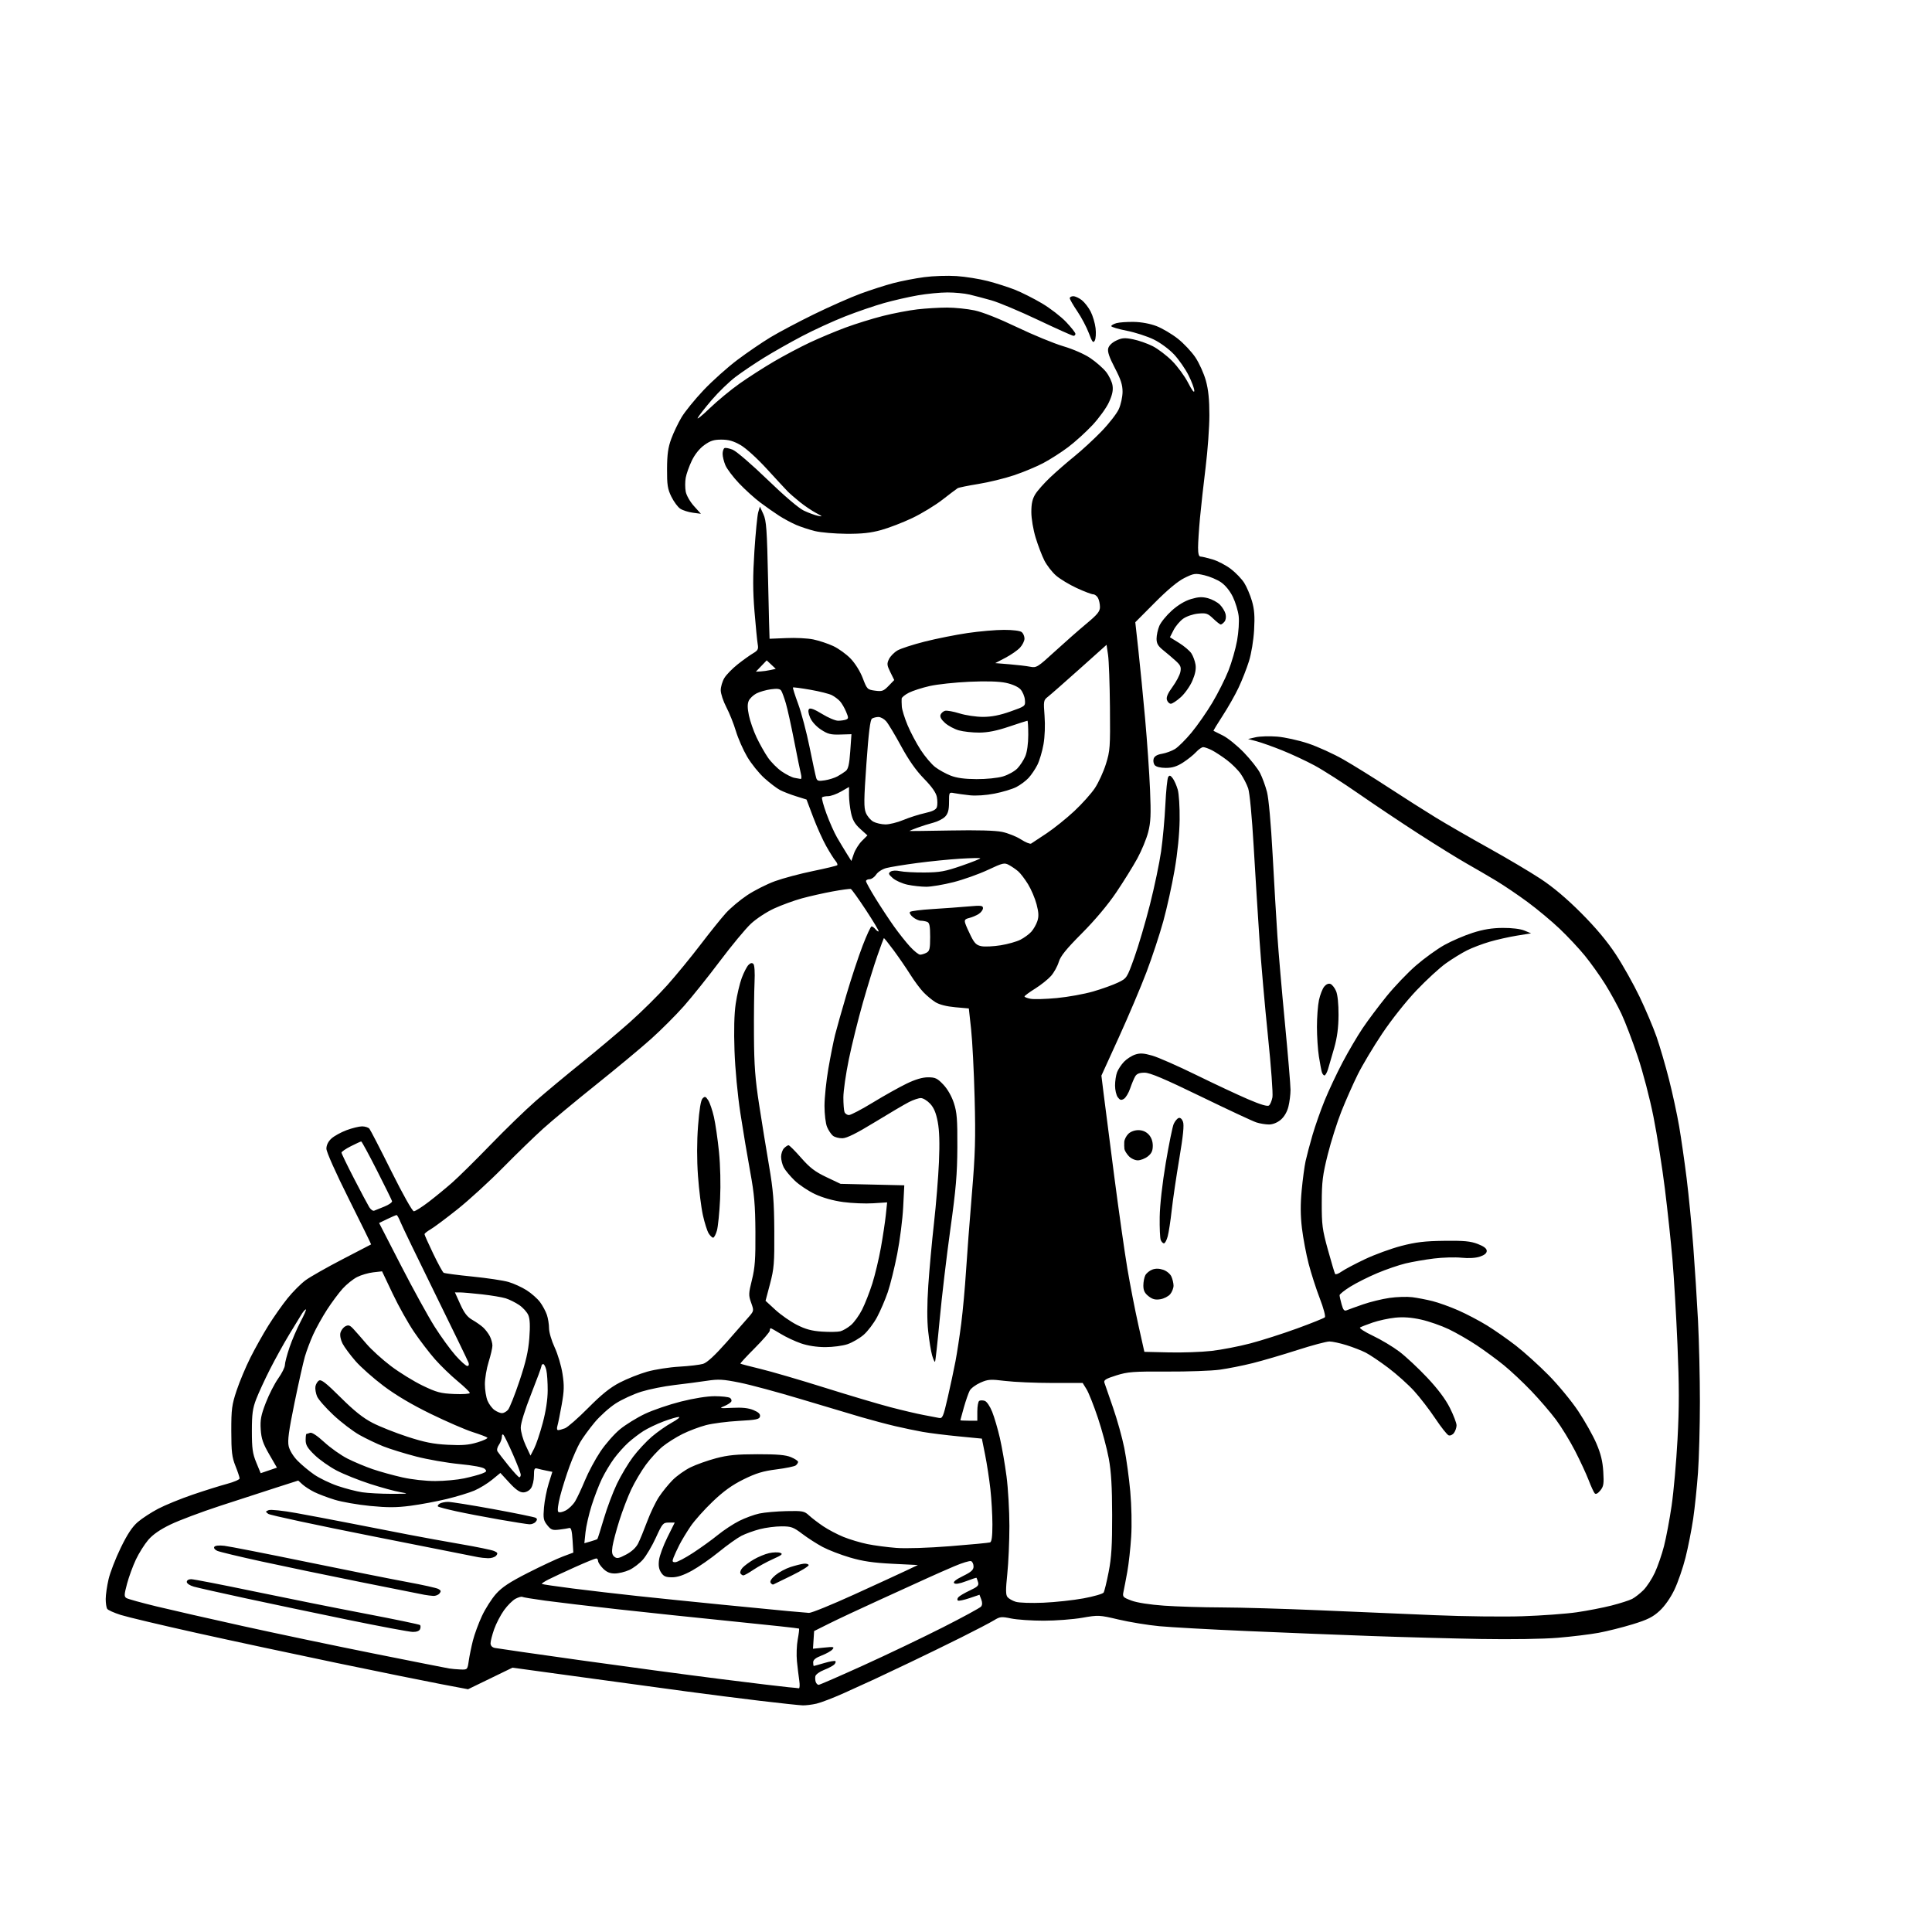 <svg version="1.1" xmlns="http://www.w3.org/2000/svg" xmlns:xlink="http://www.w3.org/1999/xlink" width="1024" height="1024" viewBox="0 0 1024 1024"><path stroke="none" fill="black" fill-rule="evenodd" d="M425.5,903.88C423.85,903.841 413.725,902.762 403.0,901.482C392.275,900.202 374.725,897.969 364.0,896.519C353.275,895.07 328.103,891.637 308.063,888.891L271.626,883.897L259.847,889.616L248.068,895.334L233.784,892.63C225.928,891.143 201.05,886.093 178.5,881.409C155.95,876.725 122.425,869.543 104.0,865.449C85.575,861.354 67.591,857.086 64.035,855.963C60.479,854.84 57.223,853.377 56.8,852.711C56.377,852.045 56.03,849.7 56.03,847.5C56.03,845.3 56.712,840.575 57.545,837.0C58.379,833.425 61.281,825.936 63.996,820.358C67.512,813.13 70.116,809.201 73.056,806.684C75.326,804.741 80.179,801.58 83.841,799.66C87.504,797.739 95.675,794.398 102.0,792.236C108.325,790.074 116.538,787.494 120.25,786.504C123.963,785.513 127,784.207 126.999,783.602C126.999,782.996 126.011,780.025 124.804,777.0C122.942,772.335 122.606,769.526 122.593,758.5C122.58,746.875 122.877,744.601 125.408,737.0C126.965,732.325 130.245,724.501 132.697,719.614C135.15,714.727 139.432,707.077 142.214,702.614C144.996,698.151 149.574,691.644 152.386,688.154C155.199,684.663 159.525,680.329 162.0,678.521C164.475,676.714 173.25,671.733 181.5,667.452C189.75,663.171 196.586,659.62 196.691,659.56C196.795,659.501 191.508,648.714 184.941,635.589C177.886,621.491 173,610.536 173,608.816C173,606.961 173.949,605.025 175.615,603.481C177.053,602.148 180.67,600.145 183.652,599.029C186.635,597.913 190.353,597.0 191.915,597.0C193.477,597.0 195.221,597.562 195.791,598.25C196.361,598.938 201.585,609.062 207.4,620.75C213.43,632.869 218.559,642.0 219.337,642.0C220.088,642 223.581,639.801 227.101,637.113C230.62,634.424 236.248,629.812 239.607,626.863C242.965,623.913 252.14,614.858 259.995,606.741C267.85,598.623 278.602,588.201 283.889,583.579C289.175,578.958 300.025,569.927 308.0,563.511C315.975,557.095 327.594,547.323 333.82,541.796C340.046,536.269 348.995,527.416 353.708,522.123C358.42,516.831 366.296,507.225 371.21,500.778C376.124,494.331 382.163,486.811 384.631,484.066C387.098,481.321 392.231,477.006 396.036,474.476C399.841,471.947 406.452,468.605 410.727,467.049C415.002,465.494 424.054,463.08 430.842,461.685C437.631,460.29 443.441,458.893 443.753,458.58C444.065,458.268 443.644,457.222 442.816,456.256C441.988,455.29 439.79,451.8 437.933,448.5C436.075,445.2 432.962,438.285 431.014,433.133L427.474,423.766L421.987,422.055C418.969,421.113 415.122,419.623 413.437,418.743C411.753,417.862 408.03,415.035 405.165,412.458C402.3,409.882 398.196,404.788 396.045,401.137C393.894,397.487 391.194,391.35 390.043,387.5C388.893,383.65 386.613,377.944 384.976,374.821C383.339,371.697 382.002,367.647 382.004,365.821C382.006,363.994 382.881,361.068 383.948,359.317C385.016,357.567 388.196,354.31 391.017,352.081C393.837,349.852 397.495,347.234 399.145,346.264C401.691,344.767 402.065,344.046 401.612,341.5C401.318,339.85 400.546,332.005 399.895,324.066C398.996,313.098 398.986,305.412 399.853,292.066C400.481,282.405 401.392,273.15 401.878,271.5L402.763,268.5L404.597,272.5C406.196,275.987 406.517,280.473 407.101,307.5C407.47,324.55 407.823,338.526 407.886,338.558C407.949,338.59 411.959,338.427 416.799,338.195C421.638,337.964 428.05,338.284 431.049,338.908C434.047,339.531 438.797,341.105 441.603,342.406C444.41,343.708 448.565,346.706 450.836,349.069C453.277,351.61 455.911,355.846 457.28,359.433C459.526,365.317 459.722,365.517 463.781,366.065C467.511,366.569 468.293,366.293 470.966,363.535L473.966,360.439L471.904,356.271C470.093,352.609 470.003,351.768 471.171,349.352C471.902,347.839 473.931,345.768 475.68,344.75C477.428,343.731 483.953,341.613 490.18,340.042C496.406,338.472 506.622,336.434 512.882,335.514C519.142,334.595 527.829,333.842 532.185,333.842C536.88,333.842 540.694,334.331 541.552,335.043C542.349,335.704 543.0,337.249 543.0,338.476C543,339.704 541.929,341.864 540.619,343.277C539.31,344.689 535.823,347.109 532.869,348.654L527.5,351.464L535.0,352.077C539.125,352.414 544.075,353 546.0,353.38C549.344,354.039 549.928,353.678 559.092,345.285C564.367,340.453 571.905,333.822 575.842,330.549C581.669,325.705 583.0,324.066 583.0,321.734C583,320.158 582.534,317.998 581.965,316.934C581.395,315.87 580.241,315.0 579.399,315C578.558,315 574.627,313.502 570.664,311.671C566.702,309.84 561.752,306.843 559.666,305.011C557.579,303.179 554.819,299.603 553.533,297.065C552.247,294.526 550.169,289.086 548.916,284.975C547.623,280.73 546.636,274.874 546.632,271.421C546.627,266.959 547.19,264.428 548.751,261.903C549.92,260.011 553.492,255.992 556.688,252.971C559.885,249.951 565.65,244.936 569.5,241.827C573.35,238.719 579.763,232.808 583.752,228.692C587.741,224.576 591.894,219.249 592.98,216.854C594.067,214.459 594.966,210.34 594.978,207.699C594.995,203.992 594.061,201.1 590.879,195.001C587.945,189.379 586.933,186.402 587.368,184.671C587.743,183.175 589.382,181.572 591.624,180.508C594.697,179.05 596.104,178.946 600.581,179.845C603.501,180.431 608.161,182.061 610.936,183.467C613.71,184.873 618.347,188.4 621.24,191.303C624.133,194.207 627.962,199.44 629.75,202.932C631.8,206.936 633.0,208.48 633.0,207.112C633.0,205.919 631.615,202.199 629.922,198.845C628.229,195.491 624.788,190.55 622.277,187.865C619.684,185.093 615.045,181.671 611.543,179.947C608.152,178.277 601.692,176.185 597.188,175.298C592.685,174.41 589.0,173.314 589.0,172.861C589.0,172.409 590.237,171.692 591.75,171.269C593.263,170.846 597.425,170.553 601.0,170.617C604.972,170.689 609.639,171.559 613.0,172.855C616.025,174.022 621.087,177.013 624.249,179.502C627.411,181.991 631.631,186.488 633.628,189.495C635.625,192.502 638.1,197.999 639.129,201.709C640.459,206.505 641.0,211.793 641.0,219.992C641.0,226.336 640.11,238.721 639.022,247.514C637.934,256.306 636.585,268.45 636.023,274.5C635.461,280.55 635.001,287.637 635.001,290.25C635,293.515 635.412,295.0 636.318,295.0C637.044,295.0 639.9,295.672 642.666,296.494C645.432,297.315 649.803,299.596 652.379,301.563C654.955,303.53 658.146,306.855 659.469,308.951C660.792,311.047 662.634,315.374 663.562,318.566C664.851,323.001 665.12,326.627 664.7,333.935C664.381,339.485 663.231,346.438 661.961,350.5C660.757,354.35 658.273,360.666 656.442,364.536C654.611,368.405 650.813,375.094 648.003,379.399C645.192,383.704 643.029,387.288 643.196,387.363C643.363,387.438 645.61,388.56 648.189,389.856C650.767,391.152 655.764,395.202 659.291,398.856C662.818,402.51 666.673,407.399 667.857,409.72C669.041,412.04 670.69,416.54 671.522,419.72C672.431,423.192 673.627,436.478 674.518,453.0C675.334,468.125 676.47,487.475 677.043,496.0C677.615,504.525 679.415,525.372 681.042,542.326C682.669,559.281 684.0,575.169 684.0,577.633C684.0,580.098 683.495,584.12 682.878,586.571C682.176,589.359 680.649,591.959 678.801,593.514C676.971,595.054 674.601,596.0 672.572,596.0C670.772,596.0 667.769,595.506 665.899,594.901C664.03,594.297 650.8,588.121 636.5,581.176C617.061,571.736 609.533,568.55 606.667,568.548C603.907,568.546 602.507,569.099 601.667,570.523C601.025,571.61 599.825,574.483 599.0,576.907C598.175,579.332 596.686,581.807 595.691,582.407C594.252,583.277 593.589,583.104 592.441,581.559C591.649,580.491 591.0,577.708 591.0,575.374C591.0,573.04 591.479,569.863 592.064,568.315C592.649,566.767 594.298,564.273 595.729,562.773C597.159,561.273 599.826,559.553 601.654,558.949C604.278,558.083 606.193,558.2 610.739,559.504C613.908,560.413 624.375,565.021 634.0,569.744C643.625,574.468 655.985,580.257 661.466,582.609C668.268,585.528 671.807,586.575 672.612,585.907C673.26,585.369 674.073,583.424 674.418,581.585C674.763,579.746 673.702,565.25 672.059,549.371C670.417,533.492 668.389,510.375 667.553,498.0C666.718,485.625 665.332,463.412 664.474,448.639C663.55,432.728 662.359,420.17 661.555,417.834C660.808,415.665 659.033,412.212 657.612,410.161C656.19,408.11 652.884,404.815 650.264,402.839C647.644,400.863 644.06,398.516 642.3,397.623C640.539,396.73 638.48,396 637.724,396.0C636.968,396.0 635.258,397.188 633.924,398.641C632.591,400.093 629.499,402.568 627.054,404.141C623.781,406.246 621.374,407 617.927,407C615.054,407 612.779,406.439 612.04,405.548C611.377,404.749 611.116,403.211 611.459,402.129C611.877,400.811 613.335,399.95 615.876,399.521C617.961,399.169 621.062,398.033 622.765,396.997C624.469,395.96 628.404,392.05 631.509,388.306C634.614,384.563 639.573,377.45 642.528,372.5C645.483,367.55 649.326,359.918 651.068,355.539C652.81,351.16 654.884,343.96 655.677,339.539C656.488,335.014 656.856,329.315 656.519,326.5C656.19,323.75 654.809,319.195 653.45,316.379C651.954,313.278 649.503,310.236 647.239,308.668C645.183,307.243 641.171,305.541 638.326,304.885C633.494,303.77 632.799,303.865 627.826,306.309C624.319,308.032 618.953,312.492 612.115,319.365L601.731,329.804L603.368,344.652C604.268,352.819 605.876,369.175 606.94,381.0C608.005,392.825 609.176,409.729 609.543,418.564C610.094,431.804 609.922,435.757 608.565,441.052C607.66,444.585 605.073,450.857 602.817,454.988C600.561,459.12 595.526,467.225 591.629,473.0C587.201,479.561 580.388,487.675 573.466,494.63C565.056,503.08 562.09,506.757 561.149,509.897C560.467,512.172 558.628,515.488 557.061,517.267C555.494,519.045 551.695,522.075 548.619,524.0C545.542,525.925 543.02,527.787 543.013,528.139C543.006,528.49 544.462,529.052 546.25,529.387C548.038,529.722 554.309,529.541 560.188,528.984C566.066,528.427 574.694,526.865 579.361,525.512C584.029,524.16 589.97,522.029 592.564,520.776C597.244,518.517 597.309,518.416 601.224,507.5C603.394,501.45 607.11,488.85 609.482,479.5C611.855,470.15 614.52,457.448 615.404,451.274C616.289,445.1 617.303,433.991 617.658,426.587C618.014,419.184 618.694,412.535 619.171,411.813C619.852,410.782 620.36,410.923 621.539,412.469C622.365,413.552 623.569,416.252 624.214,418.469C624.871,420.729 625.317,427.773 625.229,434.5C625.13,442.044 624.147,451.885 622.583,461.0C621.215,468.975 618.508,481.248 616.569,488.274C614.629,495.3 610.616,507.45 607.65,515.274C604.685,523.098 598.098,538.635 593.012,549.8L583.766,570.099L584.96,579.8C585.617,585.135 588.126,604.652 590.535,623.172C592.944,641.692 596.086,663.811 597.518,672.326C598.95,680.841 601.565,694.263 603.329,702.154L606.537,716.5L619.518,716.804C626.658,716.971 636.82,716.616 642.101,716.014C647.382,715.413 656.632,713.627 662.657,712.046C668.682,710.466 679.851,706.897 687.475,704.117C695.1,701.336 701.725,698.675 702.197,698.203C702.675,697.725 701.5,693.317 699.548,688.262C697.619,683.266 694.949,674.976 693.615,669.84C692.282,664.703 690.679,656.211 690.054,650.969C689.251,644.23 689.211,638.346 689.918,630.882C690.468,625.077 691.4,618.116 691.99,615.413C692.579,612.711 694.213,606.536 695.622,601.69C697.031,596.845 699.941,588.561 702.089,583.282C704.236,578.004 708.508,568.918 711.58,563.092C714.653,557.267 719.437,549.125 722.213,545.0C724.988,540.875 730.688,533.265 734.879,528.089C739.071,522.913 746.1,515.557 750.5,511.742C754.9,507.927 761.65,503.047 765.5,500.897C769.35,498.748 776.1,495.837 780.5,494.428C786.223,492.596 790.777,491.852 796.5,491.815C801.378,491.784 805.866,492.336 808.0,493.229L811.5,494.694L804.0,495.905C799.875,496.571 793.361,498.033 789.525,499.155C785.689,500.276 780.289,502.329 777.525,503.717C774.761,505.104 769.763,508.179 766.417,510.551C763.071,512.922 756.025,519.395 750.758,524.934C745.243,530.734 737.558,540.412 732.639,547.753C727.94,554.764 722.089,564.55 719.636,569.5C717.183,574.45 713.31,583.19 711.028,588.922C708.746,594.654 705.464,605.004 703.733,611.922C701.028,622.738 700.583,626.321 700.556,637.5C700.528,649.191 700.857,651.704 703.831,662.456C705.649,669.032 707.363,674.778 707.639,675.224C707.915,675.671 709.45,675.104 711.051,673.964C712.651,672.824 718.232,669.868 723.453,667.395C728.674,664.922 737.345,661.756 742.723,660.36C750.474,658.348 755.193,657.789 765.5,657.661C775.988,657.531 779.418,657.854 783.25,659.333C786.531,660.599 788.0,661.734 788.0,663.005C788.0,664.235 786.792,665.243 784.36,666.046C782.111,666.789 778.384,667.008 774.605,666.621C771.242,666.276 764.668,666.464 759.995,667.037C755.323,667.61 748.575,668.781 745.0,669.639C741.425,670.496 734.675,672.808 730.0,674.776C725.325,676.743 718.913,679.96 715.75,681.924C712.587,683.888 710.003,685.946 710.006,686.497C710.009,687.049 710.49,689.224 711.075,691.33C711.914,694.353 712.493,695.012 713.819,694.455C714.744,694.067 718.62,692.668 722.433,691.345C726.247,690.023 732.547,688.484 736.433,687.925C740.32,687.366 745.75,687.192 748.5,687.538C751.25,687.884 756.103,688.821 759.284,689.62C762.465,690.419 768.602,692.626 772.922,694.526C777.242,696.425 784.09,700.019 788.138,702.512C792.187,705.005 799.1,709.839 803.5,713.255C807.9,716.671 815.684,723.704 820.798,728.886C825.912,734.068 832.973,742.628 836.489,747.91C840.005,753.191 844.329,760.885 846.098,765.006C848.452,770.492 849.436,774.509 849.77,780.0C850.165,786.481 849.949,787.84 848.185,790.0C846.863,791.618 845.819,792.147 845.227,791.5C844.724,790.95 843.277,787.8 842.011,784.5C840.746,781.2 837.502,774.208 834.802,768.962C832.103,763.716 827.558,756.291 824.702,752.462C821.847,748.633 815.96,741.789 811.621,737.253C807.281,732.718 800.754,726.586 797.115,723.629C793.477,720.671 787.041,715.94 782.814,713.117C778.586,710.293 771.882,706.428 767.916,704.527C763.949,702.626 757.343,700.323 753.236,699.409C748.104,698.267 743.804,697.949 739.492,698.391C736.04,698.744 730.683,699.905 727.589,700.969C724.494,702.034 721.471,703.209 720.871,703.58C720.271,703.95 723.317,705.929 727.64,707.977C731.963,710.025 738.291,713.814 741.702,716.398C745.112,718.982 751.746,725.179 756.442,730.168C762.121,736.2 766.156,741.588 768.49,746.254C770.421,750.112 772,754.247 772.0,755.443C772.0,756.639 771.39,758.452 770.645,759.471C769.89,760.503 768.627,761.071 767.796,760.752C766.975,760.437 763.801,756.426 760.741,751.84C757.682,747.253 752.64,740.704 749.538,737.286C746.435,733.868 740.272,728.34 735.841,725.001C731.411,721.663 726.017,718.029 723.856,716.926C721.694,715.824 717.13,714.045 713.713,712.974C710.296,711.902 706.208,711.02 704.63,711.013C703.051,711.006 695.426,713.039 687.685,715.532C679.944,718.025 669.311,721.144 664.055,722.465C658.8,723.785 650.9,725.36 646.5,725.965C642.1,726.569 629.5,727.016 618.5,726.957C600.66,726.862 597.76,727.082 591.652,728.996C586.169,730.713 584.913,731.476 585.35,732.821C585.651,733.744 587.699,739.675 589.902,746.0C592.105,752.325 594.805,762.0 595.903,767.5C597.001,773.0 598.425,783.35 599.066,790.5C599.746,798.073 599.948,808.092 599.549,814.5C599.173,820.55 598.254,828.875 597.507,833.0C596.761,837.125 595.857,841.853 595.499,843.506C594.88,846.365 595.084,846.602 599.674,848.334C602.625,849.448 609.356,850.5 617.0,851.041C623.875,851.527 637.6,851.947 647.5,851.973C657.4,851.999 680.575,852.67 699.0,853.464C717.425,854.258 745.1,855.437 760.5,856.084C775.9,856.731 796.825,856.982 807.0,856.641C817.175,856.301 830.1,855.355 835.721,854.539C841.343,853.724 849.637,852.114 854.151,850.961C858.665,849.809 863.58,848.234 865.073,847.462C866.566,846.69 869.26,844.586 871.06,842.786C872.86,840.986 875.586,836.81 877.118,833.507C878.649,830.203 880.833,823.871 881.97,819.435C883.107,815 884.915,805.395 885.987,798.091C887.059,790.787 888.468,774.946 889.118,762.89C890.033,745.924 890.028,734.588 889.095,712.735C888.432,697.206 887.231,676.85 886.426,667.5C885.622,658.15 883.817,641.275 882.416,630.0C881.015,618.725 878.304,601.625 876.392,592.0C874.412,582.035 870.784,568.166 867.966,559.791C865.244,551.7 861.391,541.607 859.403,537.361C857.415,533.115 853.517,526.009 850.741,521.57C847.965,517.132 843.124,510.35 839.982,506.5C836.841,502.65 830.824,496.229 826.612,492.231C822.4,488.232 814.801,481.895 809.727,478.148C804.652,474.4 797.125,469.302 793.0,466.819C788.875,464.335 781.815,460.217 777.311,457.667C772.807,455.116 761.557,448.157 752.311,442.2C743.065,436.244 728.63,426.595 720.234,420.758C711.838,414.921 701.263,408.151 696.734,405.713C692.205,403.275 684.45,399.659 679.5,397.677C674.55,395.695 668.475,393.537 666.0,392.88L661.5,391.688L665.5,390.762C667.7,390.253 672.801,390.096 676.836,390.413C680.875,390.73 688.291,392.363 693.336,394.046C698.376,395.728 706.775,399.546 712.0,402.532C717.225,405.517 728.025,412.224 736.0,417.436C743.975,422.648 755.225,429.799 761.0,433.328C766.775,436.857 779.375,444.119 789.0,449.467C798.625,454.814 811.0,462.15 816.5,465.768C823.182,470.164 830.332,476.188 838.048,483.923C845.794,491.688 851.831,498.894 856.382,505.807C860.115,511.475 865.798,521.6 869.013,528.307C872.228,535.013 876.269,544.55 877.995,549.5C879.72,554.45 882.682,564.575 884.576,572.0C886.471,579.425 888.905,590.675 889.986,597.0C891.067,603.325 892.848,615.7 893.945,624.5C895.041,633.3 896.622,649.5 897.458,660.5C898.295,671.5 899.431,689.275 899.983,700.0C900.535,710.725 900.986,730.075 900.985,743.0C900.983,755.925 900.529,772.794 899.974,780.488C899.419,788.181 898.27,799.206 897.42,804.988C896.571,810.769 894.748,820.0 893.371,825.5C891.993,831.0 889.341,838.688 887.476,842.583C885.393,846.934 882.364,851.253 879.624,853.779C876.035,857.088 873.241,858.48 865.331,860.901C859.924,862.557 851.809,864.593 847.298,865.426C842.787,866.259 833.071,867.442 825.706,868.055C817.869,868.708 800.953,868.973 784.909,868.694C769.834,868.433 743.775,867.728 727.0,867.127C710.225,866.527 680.525,865.342 661.0,864.494C641.475,863.646 620.55,862.487 614.5,861.918C608.45,861.35 598.752,859.768 592.949,858.403C582.626,855.974 582.206,855.954 573.568,857.46C568.711,858.307 559.537,859.0 553.179,859.0C546.822,859.0 539.07,858.473 535.954,857.83C530.773,856.759 529.995,856.84 526.877,858.767C525.002,859.926 517.175,864.015 509.484,867.854C501.793,871.693 489.65,877.617 482.5,881.018C475.35,884.419 466.8,888.464 463.5,890.008C460.2,891.552 452.892,894.879 447.26,897.4C441.628,899.922 435.103,902.428 432.76,902.968C430.417,903.509 427.15,903.919 425.5,903.88zM423.382,894.825C423.867,894.921 423.979,893.087 423.632,890.75C423.284,888.413 422.727,883.8 422.394,880.5C422.06,877.2 422.246,872.025 422.805,869.0C423.365,865.975 423.682,863.357 423.51,863.182C423.339,863.008 407.761,861.313 388.893,859.417C370.026,857.521 342.419,854.614 327.545,852.958C312.67,851.301 295.33,849.243 289.011,848.384C282.692,847.525 277.193,846.619 276.79,846.37C276.388,846.122 274.804,846.567 273.27,847.361C271.736,848.154 268.983,850.889 267.152,853.438C265.321,855.988 262.963,860.521 261.911,863.512C260.86,866.503 260.0,869.853 260.0,870.956C260.0,872.228 260.823,873.136 262.25,873.438C263.488,873.7 283.85,876.627 307.5,879.944C331.15,883.26 364.675,887.758 382.0,889.938C399.325,892.119 415.525,894.072 418.0,894.277C420.475,894.482 422.897,894.729 423.382,894.825zM433.902,893.0C434.432,893.0 445.134,888.339 457.683,882.642C470.232,876.945 489.143,867.902 499.706,862.547C510.27,857.192 519.392,852.232 519.978,851.527C520.684,850.676 520.723,849.403 520.095,847.75L519.147,845.257L513.851,847.05C510.939,848.036 508.184,848.613 507.729,848.333C507.275,848.052 507.36,847.271 507.92,846.597C508.479,845.923 511.206,844.309 513.98,843.01C518.218,841.024 518.921,840.316 518.387,838.574C518.038,837.433 517.668,836.398 517.566,836.274C517.464,836.149 514.979,836.96 512.043,838.076C508.507,839.419 506.369,839.769 505.711,839.111C505.053,838.453 506.622,837.183 510.359,835.35C514.801,833.171 516.0,832.09 516.0,830.26C516.0,828.983 515.409,827.711 514.687,827.433C513.965,827.156 510.028,828.351 505.937,830.089C501.847,831.826 495.35,834.688 491.5,836.449C487.65,838.209 476.175,843.441 466.0,848.074C455.825,852.707 443.9,858.298 439.5,860.499L431.5,864.5L431.198,869.183L430.896,873.866L436.698,873.271C441.831,872.744 442.354,872.852 441.236,874.207C440.541,875.05 437.953,876.51 435.486,877.452C432.327,878.659 431.0,879.733 431.0,881.083C431.0,882.137 431.143,883.0 431.318,883.0C431.494,883.0 434.013,882.294 436.917,881.432C439.821,880.57 442.46,880.127 442.782,880.449C443.104,880.77 442.821,881.579 442.154,882.246C441.487,882.913 439.042,884.201 436.72,885.107C434.399,886.013 432.349,887.511 432.165,888.436C431.981,889.36 432.08,890.766 432.384,891.558C432.688,892.351 433.371,893.0 433.902,893.0zM244.136,884.864C247.738,884.999 247.779,884.955 248.455,880.25C248.83,877.638 249.822,872.8 250.658,869.5C251.494,866.2 253.647,860.35 255.443,856.5C257.238,852.65 260.589,847.388 262.89,844.806C266.075,841.231 270.123,838.56 279.87,833.604C286.909,830.025 295.19,826.153 298.273,824.999L303.877,822.902L303.462,816.201C303.163,811.393 302.687,809.604 301.773,809.869C301.073,810.072 298.66,810.459 296.411,810.731C292.814,811.164 292.048,810.879 290.049,808.362C288.049,805.842 287.843,804.724 288.324,799.0C288.624,795.425 289.744,789.711 290.813,786.303L292.757,780.106L289.629,779.478C287.908,779.133 285.712,778.629 284.75,778.358C283.276,777.943 283.0,778.551 283.0,782.21C283.0,784.6 282.299,787.555 281.443,788.777C280.514,790.105 278.84,791.0 277.287,791.0C275.438,791.0 273.322,789.514 269.95,785.846L265.212,780.692L260.823,784.289C258.41,786.266 254.199,788.844 251.467,790.016C248.735,791.189 242.14,793.204 236.812,794.496C231.483,795.787 222.829,797.406 217.581,798.092C210.133,799.067 205.428,799.085 196.146,798.177C189.605,797.537 181.159,796.059 177.377,794.894C173.594,793.728 168.7,791.875 166.5,790.774C164.3,789.674 161.505,787.863 160.289,786.75L158.079,784.725L146.289,788.503C139.805,790.581 126.4,794.938 116.5,798.184C106.6,801.431 94.829,805.86 90.341,808.028C84.825,810.693 81.01,813.338 78.563,816.197C76.572,818.523 73.629,823.208 72.023,826.608C70.416,830.008 68.303,835.786 67.328,839.448C65.777,845.268 65.739,846.221 67.027,847.018C67.837,847.52 75.025,849.512 83.0,851.444C90.975,853.376 111.675,858.09 129.0,861.92C146.325,865.75 177.375,872.264 198.0,876.395C218.625,880.526 236.625,884.091 238.0,884.317C239.375,884.543 242.136,884.789 244.136,884.864zM218.781,864.955C216.977,864.931 201.55,862.044 184.5,858.54C167.45,855.037 142.925,849.886 130.0,847.094C117.075,844.303 104.812,841.543 102.75,840.962C100.622,840.363 99,839.278 99.0,838.453C99.0,837.601 99.957,837.0 101.315,837.0C102.588,837.0 117.55,839.904 134.565,843.452C151.579,847.001 178.22,852.334 193.767,855.302C209.313,858.271 222.306,860.973 222.64,861.307C222.974,861.641 222.981,862.608 222.655,863.457C222.282,864.429 220.848,864.983 218.781,864.955zM428.778,854.865C430.031,854.939 440.831,850.546 452.778,845.102C464.725,839.659 477.2,833.921 480.5,832.352L486.5,829.5L473.0,828.83C462.829,828.326 457.287,827.509 450.527,825.52C445.592,824.068 439.067,821.553 436.027,819.931C432.987,818.31 428.128,815.187 425.23,812.992C420.496,809.406 419.372,809.0 414.19,809.0C411.017,809.0 405.837,809.673 402.68,810.495C399.522,811.318 395.159,812.899 392.983,814.009C390.807,815.119 385.45,818.938 381.078,822.497C376.707,826.055 370.251,830.549 366.732,832.483C362.316,834.911 359.05,836.0 356.19,836.0C352.864,836.0 351.72,835.502 350.394,833.479C349.224,831.692 348.906,829.741 349.303,826.779C349.611,824.481 351.608,819.091 353.74,814.8L357.617,807.0L354.447,807.0C351.458,807.0 351.071,807.453 347.635,814.97C345.632,819.353 342.535,824.598 340.755,826.627C338.974,828.655 335.713,831.133 333.509,832.135C331.304,833.137 327.874,833.966 325.886,833.978C323.296,833.994 321.526,833.253 319.636,831.364C318.186,829.914 317.0,828.114 317.0,827.364C317.0,826.614 316.553,826.0 316.006,826.0C315.46,826.0 310.397,828.074 304.756,830.608C299.115,833.143 292.769,836.099 290.653,837.178C288.537,838.257 286.976,839.309 287.183,839.516C287.39,839.723 294.746,840.808 303.53,841.926C312.313,843.044 327.825,844.848 338.0,845.937C348.175,847.025 368.2,849.073 382.5,850.488C396.8,851.902 412.55,853.436 417.5,853.895C422.45,854.354 427.525,854.791 428.778,854.865zM553.0,849.47C559.325,849.199 568.928,848.156 574.339,847.153C579.75,846.151 584.524,844.77 584.947,844.086C585.37,843.402 586.567,838.49 587.608,833.171C589.099,825.547 589.492,819.161 589.46,803.0C589.431,787.901 588.96,779.997 587.67,773.0C586.707,767.775 584.128,758.138 581.939,751.584C579.749,745.03 577.03,738.167 575.897,736.334L573.837,733.0L557.668,732.997C548.776,732.996 537.586,732.514 532.802,731.928C524.922,730.961 523.683,731.047 519.637,732.836C517.181,733.923 514.633,735.818 513.974,737.048C513.316,738.278 511.928,742.256 510.889,745.889C509.85,749.521 509.0,752.608 509.0,752.747C509.0,752.886 511.025,753.0 513.5,753.0L518.0,753.0L518.0,748.059C518.0,745.341 518.454,742.837 519.009,742.494C519.564,742.152 520.868,742.141 521.907,742.47C522.993,742.815 524.682,745.287 525.879,748.285C527.025,751.153 528.861,757.415 529.96,762.199C531.059,766.984 532.643,776.119 533.479,782.5C534.316,788.881 535.001,800.717 535.003,808.801C535.004,816.886 534.5,828.339 533.882,834.253C532.999,842.708 533.026,845.326 534.005,846.507C534.691,847.332 536.657,848.448 538.376,848.986C540.094,849.524 546.675,849.742 553.0,849.47zM229.628,845.864C228.457,845.789 226.375,845.527 225.0,845.283C223.625,845.038 208.325,841.987 191.0,838.503C173.675,835.019 150.05,830.105 138.5,827.583C126.95,825.062 116.462,822.547 115.194,821.995C113.885,821.426 113.184,820.511 113.574,819.881C113.998,819.194 116.023,818.972 118.88,819.297C121.421,819.587 141.05,823.435 162.5,827.848C183.95,832.261 208.025,837.071 216.0,838.536C223.975,840.001 231.317,841.636 232.315,842.17C233.756,842.94 233.885,843.433 232.942,844.57C232.289,845.356 230.798,845.939 229.628,845.864zM409.884,839.803C409.499,839.969 408.841,839.552 408.423,838.875C407.946,838.103 408.915,836.6 411.024,834.839C412.873,833.296 416.436,831.376 418.943,830.572C421.449,829.769 424.583,828.974 425.907,828.806C427.231,828.638 428.448,828.95 428.613,829.5C428.777,830.05 424.788,832.525 419.748,835.0C414.709,837.475 410.27,839.636 409.884,839.803zM394.009,835.0C393.519,835.0 392.822,834.522 392.461,833.937C392.1,833.352 392.589,832.006 393.549,830.946C394.509,829.885 397.194,827.904 399.516,826.543C401.839,825.182 405.495,823.674 407.642,823.192C409.789,822.709 412.436,822.638 413.523,823.033C415.146,823.623 414.46,824.216 409.682,826.351C406.482,827.78 401.847,830.311 399.382,831.975C396.917,833.639 394.499,835.0 394.009,835.0zM357.896,828.0C358.912,828.0 363.152,825.775 367.318,823.055C371.484,820.336 377.417,816.054 380.502,813.541C383.587,811.028 388.674,807.685 391.806,806.111C394.938,804.538 399.75,802.773 402.5,802.19C405.25,801.607 411.685,801.038 416.8,800.926C425.467,800.736 426.285,800.892 428.8,803.214C430.285,804.584 433.673,807.168 436.328,808.955C438.984,810.742 443.834,813.292 447.107,814.622C450.38,815.952 456.082,817.655 459.779,818.407C463.476,819.159 470.373,820.068 475.107,820.428C480.213,820.815 491.805,820.443 503.607,819.513C514.548,818.65 524.062,817.746 524.75,817.504C525.626,817.195 526.0,814.347 526.0,807.992C526.0,803.003 525.515,794.569 524.922,789.249C524.328,783.93 523.07,775.735 522.126,771.039L520.409,762.5L507.954,761.289C501.105,760.624 492.575,759.557 489.0,758.92C485.425,758.282 478.9,756.92 474.5,755.892C470.1,754.864 462.0,752.714 456.5,751.114C451.0,749.514 436.6,745.218 424.5,741.568C412.4,737.918 397.845,733.993 392.155,732.844C383.238,731.044 380.823,730.906 374.655,731.842C370.72,732.439 363.0,733.451 357.5,734.09C352.0,734.73 344.09,736.316 339.922,737.616C335.753,738.915 329.619,741.739 326.29,743.891C322.96,746.043 317.951,750.55 315.158,753.906C312.365,757.262 308.924,761.98 307.511,764.39C306.099,766.8 303.564,772.536 301.879,777.136C300.193,781.736 297.952,788.849 296.899,792.942C295.775,797.31 295.353,800.753 295.877,801.277C296.401,801.801 298.017,801.526 299.789,800.609C301.449,799.751 303.703,797.575 304.798,795.774C305.893,793.973 308.256,788.946 310.049,784.602C311.842,780.259 315.525,773.392 318.233,769.344C320.941,765.295 325.635,759.964 328.664,757.496C331.693,755.029 337.62,751.373 341.834,749.373C346.049,747.373 354.608,744.446 360.855,742.869C367.788,741.118 374.802,740.006 378.857,740.015C382.511,740.024 386.12,740.423 386.878,740.904C387.636,741.384 387.939,742.289 387.552,742.917C387.164,743.544 385.471,744.618 383.789,745.305C381.027,746.431 381.451,746.516 388.161,746.177C393.393,745.913 396.709,746.269 399.372,747.382C402.043,748.498 403.055,749.482 402.816,750.731C402.526,752.25 400.922,752.586 391.489,753.106C385.445,753.44 377.674,754.447 374.22,755.343C370.766,756.24 365.157,758.355 361.755,760.043C358.353,761.731 353.583,764.739 351.155,766.729C348.728,768.718 344.766,773.029 342.352,776.308C339.938,779.588 336.449,785.472 334.598,789.385C332.747,793.298 329.888,800.775 328.244,806.0C326.6,811.225 324.976,817.36 324.634,819.633C324.166,822.753 324.405,824.091 325.607,825.089C326.954,826.206 327.923,826.03 331.851,823.956C334.851,822.371 337.121,820.259 338.251,818.0C339.214,816.075 341.359,810.854 343.017,806.398C344.675,801.941 347.484,796.091 349.26,793.398C351.036,790.704 354.316,786.664 356.549,784.419C358.782,782.175 363.059,779.144 366.054,777.684C369.05,776.224 375.1,774.075 379.5,772.908C385.812,771.234 390.453,770.784 401.5,770.77C412.002,770.758 416.437,771.147 419.25,772.326C421.312,773.191 423.0,774.316 423.0,774.827C423.0,775.337 422.438,776.185 421.75,776.711C421.062,777.237 416.45,778.181 411.5,778.81C404.416,779.709 400.716,780.832 394.122,784.088C388.039,787.091 383.552,790.317 377.743,795.862C373.343,800.063 368.064,805.975 366.012,809.0C363.96,812.025 361.301,816.428 360.103,818.784C358.905,821.14 357.503,824.178 356.987,825.534C356.2,827.604 356.346,828.0 357.896,828.0zM258.628,825.884C256.907,825.82 254.6,825.581 253.5,825.352C252.4,825.123 227.285,820.142 197.689,814.284C168.093,808.425 143.118,803.071 142.189,802.387C140.622,801.233 140.639,801.089 142.417,800.4C143.477,799.99 149.958,800.673 156.917,801.929C163.838,803.178 177.15,805.7 186.5,807.532C195.85,809.365 209.35,811.997 216.5,813.38C223.65,814.764 236.25,817.057 244.5,818.475C252.75,819.894 260.558,821.504 261.852,822.052C263.784,822.872 263.985,823.313 262.979,824.525C262.306,825.336 260.348,825.948 258.628,825.884zM312.996,817.001C314.798,816.484 316.429,815.905 316.62,815.713C316.812,815.521 318.353,810.67 320.046,804.932C321.738,799.194 324.87,790.865 327.007,786.421C329.143,781.978 332.974,775.572 335.52,772.185C338.066,768.798 342.54,763.984 345.464,761.487C348.387,758.99 353.191,755.617 356.139,753.991C359.088,752.366 360.723,751.028 359.773,751.018C358.823,751.008 355.167,752.083 351.649,753.408C348.132,754.732 343.38,756.998 341.09,758.443C338.8,759.889 335.143,762.683 332.963,764.653C330.782,766.622 327.385,770.433 325.412,773.12C323.44,775.807 320.565,780.609 319.023,783.79C317.482,786.972 315.032,793.338 313.58,797.937C312.127,802.536 310.664,808.919 310.33,812.12L309.721,817.94L312.996,817.001zM280.628,807.904C279.457,807.851 272.302,806.727 264.728,805.407C257.153,804.087 246.845,802.11 241.821,801.014C236.797,799.917 232.433,798.766 232.122,798.456C231.812,798.145 232.22,797.473 233.029,796.961C233.838,796.449 235.85,796.029 237.5,796.028C239.15,796.027 250.026,797.77 261.668,799.903C273.311,802.036 283.345,804.095 283.967,804.479C284.802,804.996 284.792,805.546 283.926,806.589C283.282,807.365 281.798,807.957 280.628,807.904zM207.5,791.761C216.521,791.766 216.987,791.681 212.263,790.893C209.382,790.413 202.134,788.439 196.157,786.507C190.179,784.574 182.186,781.369 178.394,779.385C174.602,777.401 169.363,773.707 166.75,771.176C162.98,767.524 162.0,765.897 162.0,763.288C162.0,761.479 162.188,760.0 162.418,760.0C162.648,760.0 163.514,759.74 164.342,759.422C165.289,759.059 168.083,760.899 171.87,764.381C175.182,767.425 180.729,771.35 184.196,773.101C187.663,774.852 193.65,777.364 197.5,778.683C201.35,780.001 208.433,781.962 213.239,783.04C218.353,784.187 225.613,784.993 230.739,784.983C235.558,784.973 242.425,784.338 246.0,783.571C249.575,782.804 253.815,781.668 255.423,781.047C257.938,780.076 258.148,779.724 256.923,778.531C256.036,777.667 250.977,776.708 243.5,775.986C236.9,775.348 226.55,773.54 220.5,771.967C214.45,770.395 206.656,767.98 203.18,766.601C199.704,765.222 194.021,762.506 190.552,760.566C187.082,758.626 180.873,753.89 176.753,750.043C172.633,746.195 168.716,741.729 168.049,740.119C167.382,738.508 166.985,736.181 167.168,734.947C167.351,733.714 168.193,732.27 169.04,731.74C170.249,730.982 172.72,732.902 180.54,740.672C187.751,747.838 192.432,751.566 197.5,754.179C201.35,756.164 209.675,759.468 216.0,761.522C224.97,764.433 229.66,765.367 237.32,765.764C245.03,766.165 248.422,765.886 253.102,764.469C256.381,763.476 258.712,762.345 258.282,761.956C257.852,761.566 254.35,760.244 250.5,759.018C246.65,757.792 236.69,753.471 228.366,749.416C218.359,744.54 209.885,739.527 203.35,734.617C197.914,730.533 191.18,724.561 188.386,721.346C185.591,718.131 182.525,713.989 181.571,712.142C180.562,710.188 180.085,707.797 180.43,706.421C180.757,705.121 181.921,703.577 183.018,702.99C184.647,702.119 185.425,702.363 187.257,704.323C188.491,705.643 191.633,709.224 194.241,712.28C196.848,715.336 202.698,720.643 207.241,724.074C211.783,727.504 219.325,732.153 224.0,734.405C231.431,737.985 233.537,738.544 240.75,738.853C245.324,739.048 249.0,738.798 249.0,738.291C249,737.788 246.093,734.973 242.541,732.034C238.989,729.095 233.635,723.921 230.643,720.534C227.652,717.148 222.636,710.606 219.497,705.995C216.357,701.385 211.249,692.262 208.144,685.722L202.5,673.832L197.818,674.361C195.244,674.652 191.388,675.782 189.25,676.872C187.113,677.963 183.672,680.728 181.604,683.016C179.537,685.305 175.811,690.321 173.326,694.163C170.841,698.004 167.544,703.935 165.999,707.341C164.455,710.747 162.472,716.008 161.593,719.033C160.714,722.057 158.23,733.13 156.074,743.639C153.04,758.429 152.345,763.596 153.001,766.504C153.499,768.714 155.423,771.873 157.674,774.179C159.778,776.335 163.777,779.667 166.559,781.584C169.342,783.501 174.967,786.206 179.059,787.595C183.152,788.984 188.975,790.488 192.0,790.938C195.025,791.388 202.0,791.758 207.5,791.761zM275.25,782.992C275.663,782.996 276.0,782.382 276.0,781.626C276.0,780.871 274.146,776.033 271.88,770.876C269.614,765.719 267.364,761.072 266.88,760.55C266.35,759.978 266.0,760.386 266.0,761.577C266.0,762.665 265.301,764.553 264.447,765.772C263.538,767.069 263.227,768.531 263.697,769.295C264.139,770.014 266.75,773.387 269.5,776.793C272.25,780.198 274.837,782.987 275.25,782.992zM142.471,779.355L146.781,777.887L142.679,770.801C139.374,765.093 138.501,762.525 138.187,757.589C137.865,752.537 138.338,750.064 140.884,743.482C142.582,739.092 145.553,733.283 147.486,730.574C149.419,727.865 151.0,724.681 151.0,723.499C151.0,722.317 152.104,718.104 153.453,714.137C154.803,710.169 157.451,704.016 159.338,700.462C161.225,696.908 162.479,694.0 162.125,694.0C161.771,694.0 160.835,695.013 160.045,696.25C159.254,697.487 156.211,702.473 153.28,707.328C150.35,712.184 145.745,720.509 143.048,725.828C140.35,731.148 137.098,738.2 135.821,741.5C133.897,746.473 133.5,749.382 133.5,758.5C133.5,767.733 133.874,770.409 135.83,775.162L138.161,780.824L142.471,779.355zM283.108,767.751C284.175,765.689 286.218,759.614 287.65,754.251C289.324,747.98 290.264,741.823 290.285,737.0C290.303,732.875 289.985,728.038 289.579,726.25C289.173,724.462 288.427,723.0 287.921,723.0C287.414,723.0 287.0,723.447 287.0,723.993C287.0,724.539 284.525,731.252 281.5,738.912C278.186,747.303 276.004,754.36 276.01,756.669C276.015,758.776 277.178,762.975 278.594,766.0L281.169,771.5L283.108,767.751zM295.818,758.0C296.397,758.0 298.032,757.558 299.452,757.018C300.872,756.478 306.413,751.62 311.767,746.222C318.892,739.036 323.38,735.433 328.516,732.772C332.375,730.772 338.9,728.182 343.016,727.016C347.132,725.85 354.775,724.655 360.0,724.361C365.225,724.066 370.917,723.395 372.649,722.868C374.78,722.221 378.865,718.447 385.274,711.206C390.486,705.318 395.851,699.197 397.198,697.604C399.577,694.792 399.603,694.586 398.117,690.454C396.706,686.529 396.739,685.591 398.544,678.35C400.142,671.936 400.48,667.298 400.388,653.0C400.297,638.67 399.793,632.874 397.609,621.0C396.141,613.025 393.804,599.075 392.414,590.0C390.936,580.348 389.644,566.621 389.303,556.927C388.92,546.069 389.14,537.472 389.94,531.998C390.612,527.403 392.058,521.248 393.153,518.321C394.248,515.394 395.848,512.295 396.708,511.435C397.784,510.358 398.593,510.193 399.305,510.905C399.928,511.528 400.172,515.43 399.92,520.72C399.689,525.549 399.552,538.275 399.616,549.0C399.709,564.619 400.254,571.884 402.354,585.5C403.795,594.85 406.17,609.475 407.63,618.0C409.818,630.774 410.304,636.841 410.393,652.5C410.489,669.51 410.252,672.44 408.129,680.477L405.757,689.453L410.998,694.273C413.881,696.924 418.998,700.491 422.37,702.201C426.989,704.543 430.269,705.426 435.677,705.782C439.624,706.041 443.977,705.972 445.35,705.627C446.723,705.283 449.254,703.815 450.976,702.367C452.697,700.918 455.379,697.206 456.935,694.117C458.492,691.027 460.94,684.774 462.376,680.22C463.812,675.666 465.848,667.116 466.902,661.22C467.955,655.324 469.129,647.527 469.51,643.894L470.202,637.287L462.77,637.764C458.682,638.027 451.563,637.733 446.95,637.113C441.641,636.398 436.166,634.866 432.031,632.938C428.439,631.263 423.551,628.004 421.17,625.696C418.788,623.388 416.201,620.285 415.42,618.8C414.639,617.314 414.0,614.759 414.0,613.121C414.0,611.483 414.707,609.436 415.571,608.571C416.436,607.707 417.506,607.0 417.949,607.0C418.393,607.0 421.384,609.994 424.597,613.653C429.239,618.94 431.985,621.041 437.969,623.884L445.5,627.461L462.397,627.849L479.293,628.238L478.701,639.869C478.376,646.266 476.958,657.39 475.55,664.588C474.143,671.786 471.896,680.897 470.557,684.833C469.218,688.77 466.664,694.727 464.881,698.071C463.099,701.416 459.869,705.668 457.704,707.522C455.538,709.375 451.714,711.591 449.205,712.446C446.696,713.301 441.419,714.0 437.478,714.0C432.934,714.0 428.201,713.273 424.539,712.013C421.363,710.921 416.561,708.671 413.867,707.013C411.174,705.356 408.752,704.0 408.485,704.0C408.218,704.0 408.0,704.573 408.0,705.272C408.0,705.972 404.428,710.125 400.062,714.501C395.696,718.877 392.259,722.592 392.425,722.758C392.591,722.924 397.401,724.188 403.113,725.566C408.826,726.943 424.075,731.397 437.0,735.462C449.925,739.527 465.675,744.206 472.0,745.859C478.325,747.512 486.2,749.363 489.5,749.972C492.8,750.581 496.451,751.279 497.613,751.524C499.554,751.933 499.937,751.053 502.313,740.735C503.736,734.556 505.586,725.9 506.424,721.5C507.262,717.1 508.641,708.058 509.487,701.407C510.333,694.756 511.462,682.381 511.995,673.907C512.529,665.433 513.926,647.025 515.101,633.0C516.9,611.509 517.131,603.491 516.574,582.0C516.21,567.975 515.369,551.55 514.706,545.5L513.5,534.5L506.289,533.856C501.709,533.447 497.879,532.468 495.789,531.172C493.98,530.05 491.085,527.64 489.355,525.816C487.625,523.992 484.517,519.8 482.449,516.5C480.38,513.2 476.44,507.455 473.694,503.733C470.947,500.012 468.59,497.087 468.455,497.233C468.32,497.38 466.796,501.519 465.069,506.431C463.342,511.343 459.877,522.556 457.37,531.349C454.863,540.142 451.505,553.673 449.91,561.418C448.314,569.163 447.006,578.276 447.004,581.668C447.002,585.061 447.273,588.548 447.607,589.418C447.941,590.288 449.008,591.0 449.978,591.0C450.949,591.0 456.638,588.017 462.621,584.371C468.605,580.724 476.637,576.224 480.472,574.371C485.171,572.098 488.888,571.0 491.877,571.0C495.718,571.0 496.798,571.513 499.97,574.848C502.206,577.198 504.383,580.993 505.565,584.598C507.197,589.574 507.487,593.245 507.417,608.0C507.349,622.342 506.68,630.192 503.711,651.5C501.718,665.8 499.169,687.361 498.047,699.413C496.925,711.466 495.813,721.521 495.576,721.757C495.339,721.994 494.645,720.458 494.034,718.344C493.422,716.23 492.486,710.492 491.953,705.593C491.314,699.725 491.335,691.443 492.012,681.319C492.578,672.867 493.939,657.975 495.037,648.226C496.134,638.477 497.317,623.945 497.664,615.934C498.099,605.9 497.902,599.282 497.031,594.664C496.122,589.847 494.983,587.123 492.982,584.981C491.451,583.341 489.235,582.0 488.059,582.0C486.883,582.0 484.055,582.952 481.776,584.114C479.496,585.277 471.391,590.048 463.763,594.715C454.049,600.659 448.89,603.229 446.536,603.296C444.688,603.349 442.392,602.741 441.433,601.946C440.475,601.151 439.085,599.052 438.345,597.282C437.603,595.507 437.0,590.52 437.0,586.162C437.0,581.815 437.923,572.913 439.05,566.38C440.178,559.846 441.778,551.8 442.606,548.5C443.433,545.2 446.17,535.525 448.687,527.0C451.204,518.475 455.037,506.887 457.206,501.25C459.374,495.613 461.51,491.0 461.952,491.0C462.394,491.0 463.324,491.686 464.02,492.524C464.716,493.362 465.471,493.862 465.699,493.635C465.926,493.407 462.897,488.334 458.967,482.361C455.037,476.387 451.432,471.357 450.955,471.181C450.478,471.006 446.13,471.591 441.294,472.48C436.457,473.37 429.125,475.023 425.0,476.154C420.875,477.285 414.261,479.697 410.303,481.515C406.275,483.365 400.84,486.94 397.96,489.634C395.13,492.281 387.731,501.209 381.517,509.474C375.303,517.738 366.753,528.421 362.517,533.214C358.281,538.007 350.469,545.826 345.158,550.591C339.846,555.355 326.725,566.27 316.0,574.846C305.275,583.422 292.675,593.886 288.0,598.1C283.325,602.314 273.65,611.699 266.5,618.956C259.35,626.212 248.55,636.093 242.5,640.913C236.45,645.734 230.037,650.522 228.25,651.554C226.463,652.587 225.0,653.753 225.0,654.146C225.0,654.539 227.067,659.167 229.594,664.429C232.12,669.692 234.617,674.263 235.141,674.587C235.666,674.911 242.486,675.815 250.297,676.594C258.109,677.374 266.75,678.666 269.5,679.466C272.25,680.265 276.579,682.24 279.119,683.855C281.659,685.469 284.86,688.299 286.231,690.145C287.602,691.99 289.236,695.03 289.862,696.899C290.488,698.769 291.0,701.981 291.0,704.037C291.0,706.093 292.339,710.638 293.976,714.138C295.612,717.637 297.479,723.898 298.124,728.052C299.1,734.337 299.03,737.104 297.706,744.552C296.831,749.473 295.811,754.513 295.441,755.75C295.041,757.084 295.195,758.0 295.818,758.0zM266.068,749.0C266.96,749.0 268.389,748.212 269.243,747.25C270.096,746.288 272.83,739.425 275.317,732.0C278.727,721.818 280.013,716.23 280.547,709.266C281.043,702.808 280.889,699.146 280.037,697.088C279.366,695.47 277.171,693.036 275.159,691.68C273.146,690.324 269.925,688.727 268.0,688.13C266.075,687.534 260.45,686.589 255.5,686.031C250.55,685.473 245.29,685.013 243.812,685.008L241.123,685.0L243.94,691.25C246.026,695.879 247.678,698.027 250.31,699.534C252.265,700.652 254.841,702.451 256.035,703.531C257.228,704.611 258.834,706.711 259.602,708.198C260.371,709.684 260.994,711.936 260.987,713.2C260.98,714.465 260.08,718.353 258.987,721.839C257.894,725.326 257.0,730.628 257.0,733.621C257.0,736.615 257.627,740.566 258.394,742.401C259.161,744.237 260.836,746.472 262.117,747.369C263.397,748.266 265.175,749.0 266.068,749.0zM247.665,724.0C248.439,724.0 248.702,723.315 248.336,722.25C248.006,721.288 240.097,704.975 230.761,686.0C221.425,667.025 213.111,649.812 212.285,647.75C211.459,645.688 210.524,644.0 210.207,644.0C209.891,644.0 207.675,644.947 205.284,646.105L200.937,648.209L212.563,670.814C218.957,683.247 226.959,697.794 230.344,703.142C233.73,708.489 238.726,715.37 241.447,718.432C244.167,721.495 246.965,724.0 247.665,724.0zM615,688.621C612.344,689.046 610.836,688.659 608.75,687.018C606.688,685.396 606.0,683.981 606.0,681.362C606.0,679.44 606.477,676.977 607.061,675.886C607.644,674.796 609.284,673.462 610.705,672.922C612.432,672.265 614.351,672.291 616.497,672.999C618.303,673.595 620.207,675.158 620.853,676.576C621.484,677.961 622.0,680.148 622.0,681.436C622.0,682.724 621.212,684.742 620.25,685.92C619.288,687.097 616.925,688.313 615,688.621zM616.928,659.0C616.383,659.0 615.614,658.212 615.219,657.25C614.823,656.288 614.575,650.775 614.666,645.0C614.766,638.683 616.048,627.277 617.883,616.37C619.561,606.399 621.459,597.086 622.102,595.675C622.745,594.264 623.899,592.869 624.667,592.574C625.524,592.246 626.427,592.993 627.002,594.505C627.672,596.268 627.109,601.906 625.032,614.236C623.432,623.731 621.628,636.0 621.022,641.5C620.416,647.0 619.47,653.188 618.92,655.25C618.37,657.312 617.474,659.0 616.928,659.0zM377.976,656.0C377.465,656.0 376.406,654.987 375.623,653.75C374.84,652.513 373.459,648.17 372.553,644.099C371.648,640.029 370.475,630.652 369.947,623.261C369.321,614.504 369.335,605.256 369.985,596.706C370.657,587.885 371.445,583.126 372.393,582.178C373.606,580.966 374.02,581.101 375.361,583.147C376.217,584.455 377.582,588.444 378.392,592.012C379.202,595.581 380.409,603.9 381.074,610.5C381.794,617.65 382.033,627.754 381.664,635.5C381.324,642.65 380.565,650.188 379.976,652.25C379.388,654.312 378.488,656.0 377.976,656.0zM198.324,641.688C198.971,641.43 201.434,640.437 203.799,639.482C206.163,638.526 207.959,637.239 207.79,636.622C207.621,636.005 203.996,628.638 199.735,620.25C195.474,611.862 191.75,605.0 191.46,605.0C191.171,605.0 188.698,606.133 185.967,607.517C183.235,608.901 181.0,610.428 181.0,610.909C181.0,611.391 183.986,617.571 187.635,624.643C191.284,631.714 194.917,638.548 195.709,639.828C196.501,641.109 197.678,641.946 198.324,641.688zM603.039,615.0C601.534,615.0 599.429,614.009 598.261,612.75C597.113,611.513 596.081,609.825 595.968,609.0C595.855,608.175 595.816,606.487 595.882,605.25C595.947,604.013 596.9,602.1 598.0,601.0C599.198,599.802 601.333,599.0 603.326,599.0C605.509,599.0 607.398,599.795 608.826,601.314C610.23,602.809 611.0,604.909 611.0,607.242C611.0,609.954 610.343,611.372 608.365,612.927C606.916,614.067 604.519,615.0 603.039,615.0zM701.99,570.0C701.52,570.0 700.897,569.212 700.605,568.25C700.314,567.288 699.612,563.575 699.045,560.0C698.479,556.425 698.012,549.36 698.008,544.299C698.003,539.239 698.486,532.831 699.08,530.061C699.675,527.29 700.916,524.09 701.839,522.95C702.887,521.657 704.138,521.116 705.167,521.511C706.075,521.859 707.421,523.574 708.158,525.322C708.979,527.267 709.48,532.186 709.448,538.0C709.412,544.714 708.733,549.846 707.134,555.5C705.889,559.9 704.415,564.962 703.858,566.75C703.301,568.538 702.46,570.0 701.99,570.0zM487.693,506.0C488.484,506.0 490.002,505.534 491.066,504.965C492.709,504.085 493.0,502.823 493.0,496.572C493.0,490.785 492.662,489.084 491.418,488.607C490.548,488.273 489.023,488.0 488.029,488.0C487.035,488.0 485.159,487.139 483.861,486.086C482.562,485.033 481.873,483.796 482.33,483.336C482.786,482.876 488.186,482.191 494.33,481.814C500.473,481.437 508.988,480.815 513.25,480.432C519.993,479.827 521.0,479.946 521.0,481.345C521.0,482.23 519.987,483.609 518.75,484.409C517.513,485.21 515.249,486.172 513.719,486.548C511.446,487.108 511.059,487.621 511.599,489.366C511.962,490.54 513.323,493.617 514.623,496.203C516.533,500.005 517.611,501.023 520.243,501.515C522.034,501.85 526.588,501.629 530.363,501.025C534.137,500.42 538.862,499.086 540.863,498.06C542.863,497.034 545.45,495.138 546.611,493.847C547.773,492.556 549.211,490.039 549.808,488.254C550.64,485.764 550.547,483.68 549.406,479.299C548.587,476.158 546.545,471.357 544.867,468.63C543.19,465.903 540.846,462.837 539.658,461.816C538.471,460.795 536.304,459.303 534.842,458.501C532.351,457.136 531.639,457.299 523.548,461.091C518.798,463.316 510.599,466.232 505.328,467.569C500.056,468.906 493.573,470.0 490.921,470.0C488.269,470.0 483.802,469.507 480.995,468.906C478.188,468.304 474.679,466.737 473.196,465.424C470.903,463.393 470.724,462.881 472.0,461.997C472.901,461.373 474.897,461.266 477.0,461.729C478.925,462.153 484.775,462.472 490.0,462.439C498.185,462.386 500.917,461.888 509.735,458.84C515.364,456.895 519.79,455.123 519.571,454.902C519.351,454.681 514.52,454.786 508.836,455.135C503.151,455.485 492.875,456.518 486.0,457.431C479.125,458.344 471.811,459.538 469.747,460.085C467.635,460.644 465.29,462.154 464.382,463.539C463.496,464.893 461.922,466.0 460.885,466.0C459.848,466.0 459.0,466.458 459.0,467.018C459.0,467.577 461.294,471.74 464.099,476.268C466.903,480.795 471.277,487.425 473.819,491.0C476.361,494.575 480.199,499.413 482.348,501.75C484.497,504.087 486.902,506.0 487.693,506.0zM452.562,452.499C453.288,450.385 455.205,447.333 456.821,445.717L459.76,442.778L455.952,439.338C453.078,436.741 451.881,434.671 451.072,430.899C450.482,428.151 450.0,423.925 450.0,421.509L450.0,417.116L445.75,419.546C443.413,420.882 440.338,421.981 438.917,421.988C437.496,421.995 436.057,422.276 435.719,422.614C435.381,422.952 436.418,426.829 438.024,431.228C439.63,435.628 442.156,441.314 443.639,443.864C445.122,446.414 447.439,450.264 448.788,452.421L451.241,456.341L452.562,452.499zM546.525,447.113C547.088,446.776 550.794,444.326 554.759,441.67C558.725,439.013 565.314,433.716 569.401,429.899C573.489,426.081 578.402,420.595 580.319,417.707C582.235,414.82 584.86,409.092 586.15,404.978C588.354,397.957 588.485,396.126 588.296,375.0C588.185,362.625 587.736,350.084 587.297,347.132L586.5,341.763L572.12,354.632C564.212,361.709 556.674,368.325 555.371,369.333C553.113,371.079 553.031,371.555 553.634,379.404C554.012,384.311 553.787,390.403 553.079,394.469C552.425,398.223 550.965,403.141 549.835,405.398C548.705,407.654 546.592,410.779 545.14,412.342C543.688,413.904 540.773,416.071 538.663,417.156C536.552,418.242 531.377,419.802 527.163,420.623C522.559,421.52 517.305,421.877 514.0,421.517C510.975,421.188 507.262,420.677 505.75,420.38C503.023,419.846 503.0,419.887 503.0,425.232C503.0,429.244 502.488,431.173 500.996,432.774C499.894,433.957 497.081,435.419 494.746,436.023C492.411,436.627 488.587,437.83 486.25,438.697C483.913,439.563 482.0,440.341 482.0,440.425C482.0,440.509 491.8,440.395 503.779,440.172C517.989,439.907 527.5,440.17 531.147,440.927C534.221,441.565 538.708,443.356 541.118,444.907C543.528,446.457 545.961,447.45 546.525,447.113zM469.28,436.96C471.359,436.982 475.634,435.925 478.78,434.611C481.926,433.297 487.079,431.652 490.232,430.956C494.333,430.05 496.138,429.14 496.577,427.758C496.914,426.695 496.904,424.302 496.555,422.439C496.121,420.129 493.945,417.029 489.71,412.689C485.478,408.353 481.614,402.851 477.577,395.413C474.319,389.411 470.754,383.488 469.653,382.25C468.552,381.012 466.717,380.007 465.576,380.015C464.434,380.024 462.905,380.408 462.177,380.869C461.226,381.472 460.395,388.168 459.224,404.658C457.85,424.018 457.805,428.114 458.936,430.844C459.673,432.624 461.451,434.72 462.888,435.5C464.325,436.281 467.201,436.938 469.28,436.96zM437.208,413.583C439.409,413.231 442.4,412.29 443.855,411.492C445.31,410.694 447.288,409.419 448.251,408.659C449.585,407.607 450.155,405.12 450.646,398.209L451.29,389.141L445.329,389.32C440.294,389.472 438.708,389.063 435.106,386.684C432.555,384.999 430.244,382.435 429.353,380.302C428.377,377.967 428.202,376.398 428.846,375.754C429.489,375.111 431.849,376.019 435.684,378.386C438.904,380.374 442.731,382.0 444.188,382.0C445.645,382.0 447.536,381.732 448.391,381.403C449.788,380.867 449.793,380.439 448.435,377.19C447.604,375.201 446.154,372.723 445.214,371.684C444.274,370.645 442.344,369.195 440.926,368.462C439.508,367.728 434.361,366.432 429.489,365.582C424.617,364.732 420.477,364.19 420.289,364.378C420.101,364.566 421.343,368.495 423.048,373.11C424.754,377.724 427.473,388.025 429.091,396.0C430.708,403.975 432.295,411.338 432.618,412.361C433.111,413.922 433.853,414.119 437.208,413.583zM424.358,412.864C424.831,412.939 424.899,411.762 424.511,410.25C424.123,408.738 422.517,400.881 420.942,392.791C419.368,384.701 417.38,375.701 416.525,372.791C415.67,369.881 414.571,366.87 414.084,366.101C413.429,365.068 411.988,364.867 408.581,365.334C406.043,365.682 402.604,366.671 400.939,367.531C399.275,368.392 397.438,370.139 396.858,371.413C396.109,373.056 396.131,375.316 396.934,379.18C397.556,382.177 399.387,387.425 401.002,390.841C402.618,394.257 405.316,399.052 406.998,401.497C408.681,403.943 411.974,407.262 414.317,408.874C416.661,410.487 419.685,412.013 421.039,412.267C422.392,412.52 423.886,412.789 424.358,412.864zM517.568,412.953C522.794,412.98 528.744,412.374 531.609,411.524C534.343,410.711 537.776,408.799 539.237,407.274C540.698,405.748 542.593,402.827 543.447,400.782C544.384,398.538 545.0,394.079 545.0,389.532C545.0,385.389 544.801,382.0 544.557,382.0C544.313,382.0 539.926,383.41 534.807,385.133C528.242,387.343 523.585,388.273 519.0,388.291C515.425,388.304 510.57,387.772 508.211,387.109C505.852,386.445 502.561,384.686 500.897,383.199C498.893,381.409 498.086,379.94 498.505,378.847C498.853,377.939 499.931,376.99 500.9,376.736C501.869,376.483 505.326,377.107 508.581,378.123C511.836,379.139 517.425,379.967 521.0,379.962C525.57,379.957 529.876,379.113 535.5,377.122C543.491,374.294 543.5,374.287 543.216,370.924C543.06,369.072 541.987,366.551 540.832,365.322C539.578,363.986 536.472,362.613 533.116,361.909C529.431,361.137 522.784,360.944 513.787,361.346C506.245,361.683 496.795,362.699 492.787,363.603C488.779,364.507 483.812,366.101 481.75,367.144C479.688,368.187 477.952,369.594 477.894,370.27C477.836,370.947 477.874,372.85 477.98,374.5C478.085,376.15 479.456,380.577 481.025,384.338C482.595,388.099 485.743,394.035 488.02,397.53C490.297,401.025 493.752,405.099 495.699,406.584C497.646,408.069 501.323,410.099 503.869,411.095C507.081,412.351 511.28,412.921 517.568,412.953zM620.565,373.0C619.778,373.0 618.847,372.092 618.495,370.983C618.047,369.573 618.929,367.502 621.43,364.096C623.396,361.417 625.281,357.843 625.619,356.153C626.132,353.589 625.729,352.618 623.181,350.29C621.502,348.756 618.525,346.218 616.564,344.652C613.782,342.428 613.0,341.083 613.0,338.524C613.0,336.72 613.657,333.672 614.459,331.751C615.262,329.83 618.231,326.18 621.057,323.639C624.338,320.688 628.024,318.476 631.26,317.515C635.197,316.346 637.207,316.248 640.278,317.075C642.452,317.66 645.285,319.194 646.574,320.483C647.864,321.773 649.212,323.997 649.571,325.427C649.955,326.956 649.715,328.638 648.989,329.513C648.31,330.331 647.427,331.0 647.026,331.0C646.625,331.0 644.829,329.598 643.036,327.884C640.11,325.088 639.285,324.814 635.015,325.225C632.314,325.484 628.893,326.652 627.105,327.925C625.372,329.159 623.084,331.875 622.02,333.961L620.085,337.754L624.958,340.783C627.638,342.449 630.565,344.932 631.461,346.3C632.358,347.669 633.342,350.333 633.648,352.22C634.028,354.561 633.498,357.295 631.983,360.818C630.761,363.659 628.013,367.562 625.878,369.492C623.742,371.421 621.351,373.0 620.565,373.0zM403.063,355.882C404.403,355.817 406.777,355.479 408.337,355.132L411.174,354.5L408.774,352.251L406.373,350.002L403.499,353.001L400.626,356.0L403.063,355.882zM448.52,282.917C442.459,282.871 435.025,282.23 432.0,281.493C428.975,280.755 424.475,279.281 422.0,278.216C419.525,277.151 415.475,274.979 413.0,273.39C410.525,271.8 406.025,268.647 403.0,266.382C399.975,264.117 394.896,259.521 391.714,256.169C388.532,252.816 385.27,248.497 384.464,246.569C383.659,244.641 383.0,241.951 383.0,240.591C383.0,239.231 383.43,237.852 383.956,237.527C384.482,237.202 386.492,237.597 388.423,238.404C390.355,239.211 398.598,246.312 406.742,254.185C415.629,262.777 423.338,269.353 426.025,270.632C428.486,271.805 431.85,273.042 433.5,273.381C436.215,273.939 436.12,273.796 432.5,271.876C430.3,270.709 426.475,268.126 424.0,266.136C421.525,264.146 418.6,261.602 417.5,260.484C416.4,259.365 411.45,254.019 406.5,248.603C401.348,242.966 395.362,237.531 392.5,235.888C388.799,233.764 386.175,233.016 382.4,233.009C378.339,233.002 376.477,233.597 373.259,235.927C370.723,237.764 368.266,240.837 366.662,244.177C365.256,247.105 363.806,251.188 363.441,253.25C363.076,255.312 363.078,258.602 363.445,260.56C363.821,262.565 365.725,265.909 367.807,268.219L371.5,272.32L367.212,271.75C364.853,271.436 361.867,270.488 360.576,269.642C359.285,268.796 357.165,265.943 355.864,263.302C353.841,259.193 353.507,257.056 353.55,248.5C353.589,240.779 354.099,237.148 355.789,232.568C356.992,229.305 359.444,224.172 361.238,221.16C363.032,218.148 368.287,211.681 372.915,206.788C377.543,201.896 385.591,194.69 390.8,190.775C396.008,186.86 403.922,181.454 408.385,178.762C412.848,176.069 423.25,170.563 431.5,166.526C439.75,162.489 450.868,157.58 456.206,155.618C461.544,153.656 469.349,151.15 473.55,150.05C477.751,148.95 485.083,147.53 489.844,146.895C494.605,146.26 502.325,146 507.0,146.318C511.675,146.635 519.1,147.822 523.5,148.956C527.9,150.09 534.425,152.179 538.0,153.598C541.575,155.017 548.024,158.27 552.331,160.828C556.638,163.385 562.375,167.818 565.081,170.679C567.786,173.54 570.0,176.357 570.0,176.94C570.0,177.523 569.542,178.0 568.982,178.0C568.422,178 559.984,174.215 550.232,169.588C540.479,164.961 529.35,160.285 525.5,159.196C521.65,158.107 516.388,156.717 513.807,156.108C511.226,155.498 505.998,155 502.188,155.0C498.379,155 491.292,155.692 486.44,156.538C481.589,157.384 473.542,159.223 468.559,160.624C463.577,162.025 454.325,165.198 448.0,167.676C441.675,170.154 431.386,174.87 425.134,178.156C418.883,181.441 409.818,186.574 404.989,189.561C400.16,192.548 393.408,197.097 389.985,199.67C386.562,202.243 380.849,207.758 377.289,211.924C373.729,216.091 370.357,220.4 369.795,221.5C369.234,222.6 372.087,220.305 376.137,216.401C380.187,212.496 387.325,206.601 392.0,203.299C396.675,199.998 404.907,194.717 410.294,191.564C415.681,188.411 424.231,183.888 429.294,181.512C434.357,179.137 442.864,175.576 448.199,173.599C453.533,171.623 462.439,168.858 467.99,167.454C473.541,166.051 481.777,164.478 486.291,163.959C490.806,163.44 497.875,163.02 502.0,163.025C506.125,163.03 512.65,163.698 516.5,164.508C520.802,165.414 529.475,168.843 539.0,173.405C547.525,177.487 558.558,182.03 563.517,183.5C568.823,185.072 574.762,187.681 577.945,189.836C580.92,191.851 584.64,195.11 586.212,197.077C587.784,199.044 589.331,202.265 589.651,204.234C590.074,206.844 589.561,209.28 587.757,213.22C586.396,216.193 582.458,221.644 579.007,225.333C575.556,229.023 569.755,234.279 566.116,237.014C562.477,239.749 556.546,243.545 552.936,245.45C549.326,247.355 542.332,250.267 537.393,251.922C532.455,253.576 523.961,255.646 518.519,256.522C513.077,257.398 508.146,258.408 507.562,258.767C506.978,259.125 503.35,261.868 499.5,264.862C495.65,267.855 488.45,272.232 483.5,274.588C478.55,276.944 471.134,279.8 467.02,280.936C461.417,282.482 456.776,282.979 448.52,282.917zM580.251,180.516C579.417,182.007 578.906,181.365 577.113,176.572C575.935,173.424 573.178,168.207 570.986,164.979C568.793,161.751 567.0,158.635 567.0,158.055C567.0,157.475 567.839,157.0 568.865,157.0C569.891,157.0 571.929,157.943 573.393,159.095C574.858,160.247 576.968,162.977 578.083,165.163C579.198,167.349 580.366,171.297 580.679,173.936C580.991,176.576 580.799,179.537 580.251,180.516z"/></svg>